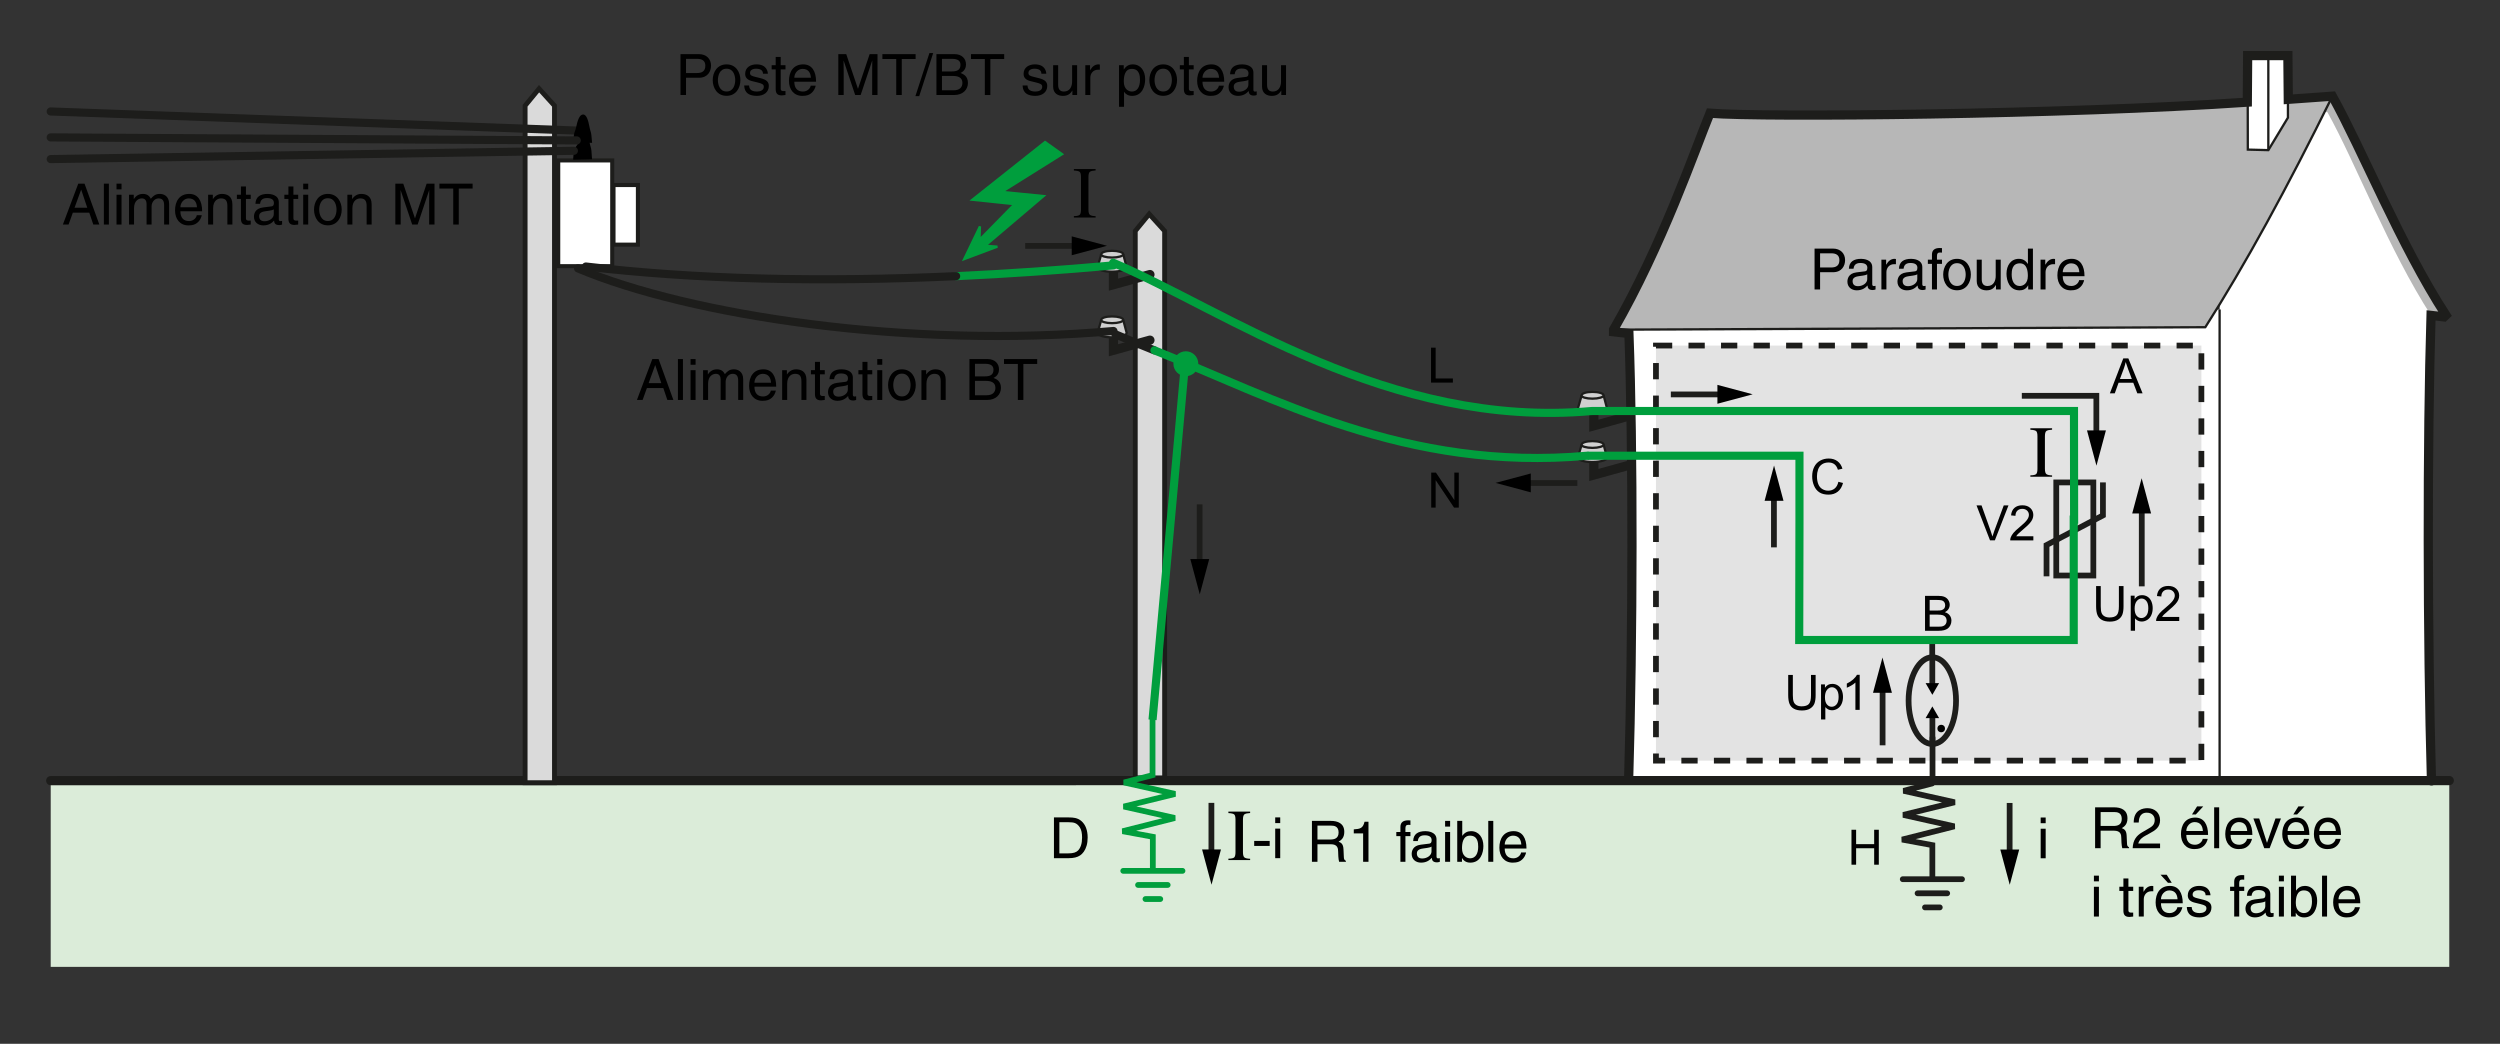 <?xml version="1.0" encoding="iso-8859-1"?>
<!-- Generator: Adobe Illustrator 19.2.0, SVG Export Plug-In . SVG Version: 6.00 Build 0)  -->
<svg version="1.1" id="Calque_5" xmlns="http://www.w3.org/2000/svg" xmlns:xlink="http://www.w3.org/1999/xlink" x="0px" y="0px"
	 width="546.418px" height="228.14px" viewBox="0 0 546.418 228.14" style="enable-background:new 0 0 546.418 228.14;"
	 xml:space="preserve">
<rect x="0" y="0" width="546.418" height="228.14" fill="#333333" stroke="none"/>
<style type="text/css">
	.st0{fill-rule:evenodd;clip-rule:evenodd;fill:#DBECD9;}
	.st1{fill-rule:evenodd;clip-rule:evenodd;fill:#B7B7B7;}
	.st2{fill-rule:evenodd;clip-rule:evenodd;fill:#FFFFFF;}
	.st3{fill-rule:evenodd;clip-rule:evenodd;fill:none;stroke:#1D1D1B;stroke-width:0.504;stroke-miterlimit:3.864;}
	.st4{fill-rule:evenodd;clip-rule:evenodd;fill:none;stroke:#1D1D1B;stroke-width:2.016;stroke-linecap:round;}
	
		.st5{fill-rule:evenodd;clip-rule:evenodd;fill:#E3E3E3;stroke:#1D1D1B;stroke-width:1.26;stroke-miterlimit:3.864;stroke-dasharray:3.556,3.556;}
	.st6{fill-rule:evenodd;clip-rule:evenodd;fill:none;stroke:#1D1D1B;stroke-width:1.26;stroke-linecap:round;}
	.st7{fill-rule:evenodd;clip-rule:evenodd;fill:#DADADA;stroke:#1D1D1B;stroke-width:1.061;stroke-miterlimit:3.864;}
	.st8{fill-rule:evenodd;clip-rule:evenodd;fill:#D0D0D0;stroke:#1D1D1B;stroke-width:0.504;stroke-miterlimit:3.864;}
	.st9{fill:none;stroke:#1D1D1B;stroke-width:1.778;stroke-linecap:round;}
	.st10{fill:#FFFFFF;stroke:#1D1D1B;stroke-width:0.889;}
	.st11{stroke:#1D1D1B;stroke-width:0;stroke-linecap:round;}
	.st12{fill:#FFFFFF;stroke:#1D1D1B;stroke-width:0.889;stroke-linecap:round;}
	.st13{fill-rule:evenodd;clip-rule:evenodd;fill:none;stroke:#009E3D;stroke-width:1.26;stroke-linecap:round;}
	.st14{fill-rule:evenodd;clip-rule:evenodd;fill:none;stroke:#009E3D;stroke-width:1.778;stroke-miterlimit:3.864;}
	.st15{fill:none;stroke:#1D1D1B;stroke-width:1.26;}
	.st16{fill-rule:evenodd;clip-rule:evenodd;}
	.st17{fill:none;stroke:#009E3D;stroke-width:1.778;stroke-linecap:round;}
	.st18{fill-rule:evenodd;clip-rule:evenodd;fill:#009E3D;stroke:#009E3D;stroke-width:0.504;stroke-miterlimit:3.864;}
	.st19{fill-rule:evenodd;clip-rule:evenodd;fill:#009E3D;stroke:#009E3D;stroke-width:1.778;}
	.st20{fill:none;}
</style>
<polygon class="st0" points="535.331,170.374 11.087,170.4 11.082,211.325 535.331,211.325 "/>
<g>
	<g>
		<polygon class="st1" points="529.153,69.455 508.075,24.657 509.792,21.017 534.595,68.876 		"/>
		<path class="st2" d="M485.134,170.676c-39.106,0-105.444,0.462-129.104-0.458c0.925-30.943,0.925-72.222,0-97.326l-0.347-2.231
			l15.281-2.795l114.17-0.227V170.676z"/>
		<path class="st2" d="M485.134,170.676c22.309-0.458,32.392,0,46.307,0c-0.896-31.377-0.932-74.434-0.096-101.743
			c-9.337-14.481-16.342-33.063-22.653-44.423l-3.762-0.388l-19.797,38.979V170.676z"/>
		<path class="st1" d="M509.792,21.017c-52.194,3.789-122.797,4.824-136.05,3.726c-3.382,8.283-10.404,28.796-21.069,47.313
			l129.335-0.538c7.91-12.366,16.342-27.672,25.295-45.5C508.128,24.375,508.958,22.707,509.792,21.017z"/>
		<g>
			<polygon class="st2" points="495.783,12.141 495.783,32.814 491.299,32.698 491.264,12.141 			"/>
			<polygon class="st2" points="495.783,12.141 495.783,32.814 500.068,25.713 500.056,12.141 			"/>
			<polygon class="st3" points="491.264,12.141 491.299,32.698 495.783,32.814 500.068,25.713 500.056,12.141 			"/>
			<line class="st3" x1="495.783" y1="32.814" x2="495.783" y2="12.227"/>
		</g>
		<line class="st3" x1="485.134" y1="67.638" x2="485.134" y2="170.676"/>
		<path class="st3" d="M352.635,72.056l129.372-0.538c8.639-13.505,17.901-30.479,27.785-50.501"/>
		<path class="st4" d="M355.97,170.218c0.927-30.943,0.984-72.222,0.059-97.326l-3.358-0.37v-0.465
			c10.665-18.517,17.688-39.03,21.069-47.313c11.568,0.958,77.826,0.292,117.448-2.412l0.075-10.189h8.792l0.089,9.566
			c3.099-0.219,6.321-0.449,9.641-0.69c6.613,11.904,14.83,32.442,24.811,47.859l-0.406,0.387l-2.844-0.33
			c-0.837,27.309-0.8,70.366,0.096,101.743"/>
	</g>
	<rect x="361.937" y="75.528" class="st5" width="119.214" height="90.722"/>
</g>
<g>
	<line class="st4" x1="11.087" y1="170.624" x2="535.331" y2="170.61"/>
</g>
<g>
	<line class="st6" x1="422.385" y1="161.247" x2="422.385" y2="171.016"/>
	<line class="st6" x1="422.321" y1="140.714" x2="422.321" y2="143.61"/>
</g>
<g>
	<polygon class="st7" points="114.773,23.097 117.822,19.387 121.191,23.097 121.191,171.072 114.773,171.072 	"/>
</g>
<g>
	<polygon class="st7" points="248.131,50.483 251.18,46.773 254.549,50.483 254.549,170.015 248.131,170.015 	"/>
	<g>
		<polyline class="st4" points="243.367,72.344 243.367,76.556 251.339,74.35 		"/>
		<g>
			<path class="st8" d="M240.707,69.895c0-0.408,1.002-0.738,2.35-0.738c1.349,0,2.442,0.33,2.442,0.738l0.755,2.873
				c0,0.53-1.444,0.96-3.197,0.96c-1.753,0-3.174-0.43-3.174-0.96L240.707,69.895z"/>
			<path class="st3" d="M245.522,69.895c0,0.408-1.116,0.738-2.465,0.738c-1.348,0-2.442-0.33-2.442-0.738"/>
		</g>
	</g>
	<g>
		<polyline class="st4" points="243.367,58.004 243.367,62.216 251.339,60.009 		"/>
		<g>
			<path class="st8" d="M240.707,55.554c0-0.408,1.002-0.738,2.35-0.738c1.349,0,2.442,0.33,2.442,0.738l0.755,2.873
				c0,0.531-1.444,0.96-3.197,0.96c-1.753,0-3.174-0.429-3.174-0.96L240.707,55.554z"/>
			<path class="st3" d="M245.522,55.554c0,0.408-1.116,0.74-2.465,0.74c-1.348,0-2.442-0.332-2.442-0.74"/>
		</g>
	</g>
</g>
<line class="st9" x1="11.082" y1="24.364" x2="127.278" y2="28.583"/>
<g>
	<rect x="122.011" y="35.065" class="st10" width="11.8" height="23.111"/>
	<path class="st10" d="M127.91,46.62"/>
</g>
<path class="st11" d="M129.268,29.636c-0.069-0.793-0.255-0.992-0.398-1.757c-0.297-1.588-0.679-2.932-1.482-2.852
	c-0.775,0.078-1.168,1.369-1.482,2.852c-0.162,0.766-0.396,0.954-0.476,1.744c-0.179,1.755-0.191,1.503-0.191,1.503l4.179,0.095
	C129.419,31.222,129.422,31.43,129.268,29.636z"/>
<path class="st11" d="M129.268,32.969c-0.069-0.793-0.255-0.992-0.398-1.757c-0.297-1.588-0.697-3.503-1.501-3.422
	c-0.775,0.078-0.704,1.939-1.018,3.422c-0.162,0.766-0.84,0.954-0.92,1.744c-0.179,1.755-0.154,1.96-0.154,1.96l4.108-0.097
	C129.386,34.819,129.422,34.763,129.268,32.969z"/>
<line class="st9" x1="11.082" y1="30.031" x2="126.056" y2="30.694"/>
<line class="st9" x1="11.082" y1="34.772" x2="125.431" y2="32.956"/>
<g>
	<rect x="134.093" y="40.435" class="st12" width="5.333" height="13.038"/>
	<path class="st12" d="M136.759,46.954"/>
</g>
<path class="st9" d="M126.337,58.667c24.345,10.297,72.653,17.646,117.03,13.677"/>
<g>
	<polyline class="st13" points="251.907,157.329 251.907,169.419 245.682,171.023 256.849,173.527 245.618,176.285 256.785,178.789 
		245.361,181.676 251.971,182.897 251.971,190.148 	"/>
	<line class="st13" x1="258.453" y1="190.341" x2="245.506" y2="190.341"/>
	<line class="st13" x1="255.216" y1="193.423" x2="248.742" y2="193.423"/>
	<line class="st13" x1="253.597" y1="196.502" x2="250.361" y2="196.502"/>
</g>
<g>
	<polyline class="st4" points="348.359,99.603 348.359,103.817 356.331,101.61 	"/>
	<path class="st8" d="M345.7,97.155c0-0.408,1-0.74,2.349-0.74c1.349,0,2.443,0.332,2.443,0.74l0.755,2.873
		c0,0.529-1.444,0.958-3.198,0.958c-1.752,0-3.174-0.429-3.174-0.958L345.7,97.155z"/>
	<path class="st3" d="M350.514,97.155c0,0.408-1.116,0.738-2.465,0.738c-1.349,0-2.441-0.33-2.441-0.738"/>
</g>
<g>
	<polyline class="st4" points="348.359,88.843 348.359,93.054 356.331,90.848 	"/>
	<path class="st8" d="M345.7,86.393c0-0.408,1-0.74,2.349-0.74c1.349,0,2.443,0.332,2.443,0.74l0.755,2.873
		c0,0.529-1.444,0.96-3.198,0.96c-1.752,0-3.174-0.431-3.174-0.96L345.7,86.393z"/>
	<path class="st3" d="M350.514,86.393c0,0.408-1.116,0.74-2.465,0.74c-1.349,0-2.441-0.332-2.441-0.74"/>
</g>
<line class="st14" x1="251.907" y1="157.329" x2="259.044" y2="79.12"/>
<path class="st9" d="M243.792,73.067c2.586,1.094,5.413,2.274,8.506,3.503"/>
<g>
	<g>
		<path class="st15" d="M393.106,134.751"/>
	</g>
</g>
<g>
	<line class="st15" x1="344.759" y1="105.572" x2="333.168" y2="105.572"/>
	<polygon points="334.578,107.612 326.87,105.546 334.578,103.482 	"/>
</g>
<g>
	<line class="st15" x1="387.722" y1="119.636" x2="387.722" y2="108.046"/>
	<polygon points="385.682,109.455 387.748,101.747 389.812,109.455 	"/>
</g>
<path class="st16" d="M401.809,105.306l1.012,0.255c-0.21,0.828-0.59,1.462-1.141,1.898c-0.55,0.436-1.22,0.653-2.016,0.653
	c-0.823,0-1.491-0.167-2.005-0.502c-0.516-0.335-0.908-0.821-1.175-1.455c-0.269-0.635-0.403-1.318-0.403-2.047
	c0-0.795,0.151-1.49,0.455-2.08c0.304-0.592,0.734-1.042,1.295-1.349c0.561-0.307,1.177-0.462,1.851-0.462
	c0.762,0,1.404,0.196,1.924,0.583c0.521,0.391,0.884,0.936,1.089,1.641l-0.993,0.234c-0.175-0.556-0.432-0.96-0.769-1.214
	c-0.335-0.253-0.759-0.378-1.269-0.378c-0.585,0-1.074,0.141-1.469,0.42c-0.394,0.281-0.668,0.66-0.828,1.134
	c-0.162,0.474-0.24,0.962-0.24,1.465c0,0.649,0.094,1.217,0.283,1.7c0.187,0.484,0.483,0.846,0.88,1.087
	c0.397,0.238,0.828,0.358,1.292,0.358c0.564,0,1.042-0.163,1.434-0.49C401.404,106.431,401.67,105.949,401.809,105.306z"/>
<g>
	<path class="st16" d="M395.823,147.521h1.014v4.412c0,0.767-0.087,1.377-0.259,1.828c-0.175,0.451-0.488,0.818-0.939,1.101
		c-0.453,0.283-1.045,0.425-1.781,0.425c-0.713,0-1.298-0.123-1.752-0.37c-0.453-0.247-0.778-0.604-0.972-1.071
		c-0.194-0.467-0.292-1.104-0.292-1.913v-4.412h1.014v4.408c0,0.665,0.061,1.153,0.184,1.469c0.123,0.314,0.333,0.557,0.634,0.727
		c0.299,0.17,0.663,0.254,1.097,0.254c0.74,0,1.267-0.169,1.58-0.503c0.316-0.339,0.472-0.986,0.472-1.946V147.521z"/>
	<path class="st16" d="M406.469,155.159h-0.939v-5.976c-0.226,0.215-0.523,0.431-0.891,0.646c-0.365,0.215-0.696,0.377-0.986,0.484
		v-0.906c0.522-0.247,0.983-0.545,1.377-0.896c0.392-0.353,0.67-0.693,0.833-1.021h0.606V155.159z"/>
</g>
<g>
	<line class="st15" x1="365.189" y1="86.207" x2="376.778" y2="86.207"/>
	<polygon points="375.37,88.249 383.078,86.183 375.37,84.117 	"/>
</g>
<g>
	<g>
		<rect x="449.432" y="105.443" class="st15" width="8.102" height="20.349"/>
		<path class="st15" d="M453.484,134.57"/>
	</g>
	<polyline class="st15" points="447.304,125.973 447.304,119.131 459.633,112.648 459.633,105.443 	"/>
</g>
<path class="st17" d="M252.325,76.57c26.028,10.349,54.958,26.582,94.622,23.033"/>
<polygon class="st18" points="218.967,41.942 228.089,42.858 215.323,53.705 217.988,53.912 210.738,56.629 214.181,49.49 
	214.075,52.431 221.745,44.617 212.529,43.655 228.419,31.045 232.131,33.697 "/>
<path class="st17" d="M209.005,60.358c11.038-0.505,22.474-1.29,34.362-2.354"/>
<path class="st9" d="M128.056,58.252c23.818,2.785,50.755,3.488,80.922,2.106"/>
<g>
	<line class="st15" x1="264.774" y1="175.48" x2="264.774" y2="187.068"/>
	<polygon points="262.734,185.66 264.799,193.369 266.865,185.66 	"/>
</g>
<g>
	<polyline class="st15" points="458.193,94.876 458.193,86.511 441.904,86.511 	"/>
	<polygon points="456.151,94.075 458.217,101.785 460.283,94.075 	"/>
</g>
<g>
	<line class="st15" x1="262.205" y1="123.603" x2="262.205" y2="110.237"/>
	<polygon points="260.164,122.193 262.23,129.903 264.295,122.193 	"/>
</g>
<g>
	<line class="st15" x1="468.12" y1="128.157" x2="468.12" y2="110.824"/>
	<polygon points="470.16,112.233 468.094,104.523 466.028,112.233 	"/>
</g>
<g>
	<line class="st15" x1="411.472" y1="162.902" x2="411.472" y2="150.011"/>
	<polygon points="413.512,151.421 411.446,143.711 409.38,151.421 	"/>
</g>
<g>
	<rect x="274.126" y="183.798" class="st16" width="3.385" height="1.095"/>
	<path class="st16" d="M278.719,179.903v-1.247h1.095v1.247H278.719z M278.719,187.568v-6.46h1.095v6.46H278.719z"/>
</g>
<path class="st16" d="M230.358,187.568v-8.911h3.07c0.693,0,1.221,0.043,1.586,0.129c0.511,0.118,0.946,0.33,1.307,0.639
	c0.47,0.398,0.821,0.905,1.055,1.521c0.233,0.62,0.349,1.325,0.349,2.12c0,0.677-0.079,1.276-0.237,1.799
	c-0.158,0.523-0.36,0.955-0.608,1.297c-0.247,0.344-0.517,0.613-0.812,0.809c-0.294,0.196-0.649,0.345-1.063,0.448
	c-0.416,0.101-0.892,0.151-1.431,0.151H230.358z M231.541,186.523h1.9c0.587,0,1.047-0.055,1.381-0.165
	c0.334-0.109,0.6-0.264,0.798-0.462c0.28-0.281,0.497-0.658,0.653-1.13c0.156-0.474,0.234-1.045,0.234-1.72
	c0-0.932-0.153-1.651-0.458-2.153c-0.306-0.5-0.677-0.837-1.114-1.007c-0.315-0.121-0.823-0.182-1.523-0.182h-1.87V186.523z"/>
<path class="st16" d="M420.748,137.869v-7.637h2.865c0.585,0,1.052,0.076,1.406,0.231c0.351,0.154,0.629,0.392,0.826,0.715
	c0.201,0.321,0.3,0.656,0.3,1.007c0,0.326-0.089,0.634-0.266,0.922s-0.443,0.521-0.8,0.698c0.464,0.135,0.818,0.366,1.066,0.693
	c0.248,0.326,0.373,0.712,0.373,1.156c0,0.358-0.076,0.691-0.226,0.998c-0.153,0.307-0.338,0.545-0.562,0.712
	c-0.222,0.167-0.5,0.292-0.835,0.378c-0.335,0.083-0.746,0.127-1.233,0.127H420.748z M421.762,133.442h1.651
	c0.45,0,0.769-0.03,0.964-0.089c0.259-0.076,0.451-0.203,0.582-0.38c0.13-0.179,0.194-0.401,0.194-0.67
	c0-0.255-0.059-0.478-0.182-0.672c-0.122-0.193-0.295-0.325-0.521-0.398c-0.224-0.069-0.611-0.106-1.16-0.106h-1.528V133.442z
	 M421.762,136.973h1.903c0.326,0,0.556-0.012,0.687-0.036c0.233-0.042,0.429-0.113,0.585-0.208c0.156-0.099,0.285-0.241,0.385-0.427
	c0.101-0.188,0.151-0.403,0.151-0.646c0-0.285-0.073-0.535-0.219-0.745c-0.148-0.212-0.351-0.359-0.609-0.444
	c-0.259-0.085-0.632-0.129-1.116-0.129h-1.767V136.973z"/>
<path class="st16" d="M461.147,85.971l2.931-7.637h1.111l3.111,7.637h-1.153l-0.882-2.314h-3.217l-0.828,2.314H461.147z
	 M463.345,82.836h2.604l-0.797-2.116c-0.241-0.644-0.423-1.177-0.549-1.596c-0.104,0.497-0.245,0.988-0.422,1.47L463.345,82.836z"/>
<g>
	<path class="st16" d="M434.953,118.106l-2.949-7.637h1.095l1.983,5.55c0.16,0.444,0.293,0.859,0.401,1.248
		c0.118-0.417,0.255-0.833,0.41-1.248l2.059-5.55h1.033l-2.979,7.637H434.953z"/>
	<path class="st16" d="M444.425,117.211v0.896h-5.056c-0.007-0.226,0.031-0.443,0.111-0.651c0.13-0.345,0.337-0.684,0.623-1.017
		c0.285-0.332,0.694-0.715,1.227-1.151c0.826-0.681,1.387-1.22,1.681-1.618c0.295-0.398,0.443-0.774,0.443-1.13
		c0-0.372-0.132-0.684-0.399-0.941c-0.267-0.254-0.615-0.382-1.044-0.382c-0.453,0-0.816,0.135-1.089,0.404
		c-0.271,0.269-0.408,0.644-0.411,1.12l-0.96-0.095c0.066-0.719,0.313-1.266,0.745-1.642c0.431-0.377,1.01-0.566,1.736-0.566
		c0.734,0,1.312,0.205,1.741,0.611c0.427,0.406,0.641,0.911,0.641,1.512c0,0.306-0.063,0.608-0.188,0.903
		c-0.125,0.295-0.333,0.606-0.623,0.934c-0.29,0.326-0.772,0.774-1.444,1.344c-0.564,0.472-0.927,0.793-1.087,0.962
		c-0.16,0.17-0.292,0.338-0.396,0.509H444.425z"/>
</g>
<g>
	<path class="st16" d="M463.12,128.098h1.014v4.411c0,0.767-0.087,1.377-0.26,1.828c-0.174,0.451-0.486,0.82-0.937,1.102
		c-0.453,0.283-1.047,0.424-1.781,0.424c-0.714,0-1.299-0.123-1.752-0.37c-0.455-0.247-0.778-0.602-0.974-1.07
		c-0.193-0.467-0.29-1.106-0.29-1.915v-4.411h1.014v4.41c0,0.663,0.061,1.153,0.184,1.467c0.123,0.314,0.333,0.556,0.632,0.726
		c0.3,0.172,0.665,0.257,1.097,0.257c0.741,0,1.267-0.169,1.582-0.507c0.316-0.335,0.472-0.984,0.472-1.943V128.098z"/>
	<path class="st16" d="M465.708,137.858v-7.66h0.854v0.729c0.201-0.281,0.429-0.493,0.682-0.635c0.254-0.141,0.559-0.21,0.922-0.21
		c0.47,0,0.889,0.121,1.248,0.364c0.361,0.241,0.634,0.585,0.818,1.026c0.184,0.443,0.276,0.925,0.276,1.453
		c0,0.566-0.101,1.075-0.304,1.526c-0.203,0.451-0.498,0.799-0.885,1.04c-0.387,0.24-0.793,0.361-1.22,0.361
		c-0.311,0-0.592-0.066-0.84-0.198c-0.248-0.132-0.451-0.297-0.611-0.497v2.7H465.708z M466.562,133.001
		c0,0.71,0.144,1.234,0.431,1.575s0.635,0.51,1.043,0.51c0.417,0,0.773-0.177,1.07-0.528c0.295-0.352,0.443-0.896,0.443-1.635
		c0-0.703-0.144-1.229-0.434-1.58c-0.288-0.349-0.634-0.524-1.037-0.524c-0.398,0-0.75,0.186-1.055,0.557
		C466.715,131.749,466.562,132.291,466.562,133.001z"/>
	<path class="st16" d="M398.019,157.249v-7.66h0.854v0.729c0.201-0.281,0.429-0.493,0.682-0.635c0.254-0.141,0.559-0.21,0.922-0.21
		c0.47,0,0.889,0.121,1.248,0.365c0.361,0.241,0.634,0.585,0.818,1.026c0.184,0.443,0.276,0.925,0.276,1.453
		c0,0.566-0.101,1.075-0.304,1.526c-0.203,0.451-0.498,0.799-0.885,1.04c-0.387,0.239-0.793,0.361-1.22,0.361
		c-0.311,0-0.592-0.066-0.84-0.198c-0.248-0.132-0.451-0.297-0.611-0.497v2.7H398.019z M398.873,152.391
		c0,0.71,0.144,1.234,0.431,1.575s0.635,0.51,1.043,0.51c0.417,0,0.773-0.177,1.07-0.528c0.295-0.353,0.443-0.896,0.443-1.636
		c0-0.703-0.144-1.229-0.434-1.58c-0.288-0.349-0.634-0.524-1.036-0.524c-0.398,0-0.75,0.186-1.056,0.557
		C399.026,151.14,398.873,151.681,398.873,152.391z"/>
	<path class="st16" d="M476.309,134.839v0.898h-5.055c-0.009-0.227,0.03-0.444,0.109-0.653c0.13-0.345,0.338-0.682,0.625-1.015
		c0.285-0.333,0.694-0.717,1.226-1.153c0.828-0.681,1.389-1.22,1.684-1.616c0.293-0.399,0.441-0.776,0.441-1.132
		c0-0.372-0.134-0.684-0.401-0.939c-0.266-0.255-0.615-0.382-1.043-0.382c-0.453,0-0.814,0.134-1.087,0.403
		c-0.271,0.271-0.41,0.644-0.413,1.122l-0.96-0.095c0.066-0.719,0.314-1.267,0.747-1.644c0.431-0.377,1.009-0.564,1.734-0.564
		c0.734,0,1.316,0.203,1.741,0.609c0.429,0.408,0.642,0.911,0.642,1.514c0,0.304-0.063,0.606-0.189,0.901
		c-0.125,0.295-0.332,0.608-0.623,0.934c-0.29,0.326-0.771,0.774-1.444,1.344c-0.564,0.474-0.925,0.795-1.085,0.962
		c-0.16,0.17-0.294,0.338-0.398,0.509H476.309z"/>
</g>
<path class="st17" d="M243.295,57.423c24.344,10.298,60.19,36.382,104.568,32.413"/>
<g>
	<line class="st15" x1="224.065" y1="53.749" x2="235.653" y2="53.749"/>
	<polygon points="234.244,55.787 241.954,53.723 234.244,51.657 	"/>
</g>
<g>
	<g>
		<path class="st15" d="M423.554,113.818"/>
	</g>
</g>
<polyline class="st14" points="346.976,99.603 393.304,99.603 393.304,114.155 393.248,139.888 453.248,139.888 453.248,113.563 
	453.331,113.563 453.304,89.836 347.863,89.836 "/>
<polygon class="st16" points="404.672,188.995 404.672,181.358 405.686,181.358 405.686,184.504 409.632,184.504 409.632,181.358 
	410.646,181.358 410.646,188.995 409.632,188.995 409.632,185.4 405.686,185.4 405.686,188.995 "/>
<path d="M312.773,83.627v-7.639h1.014v6.736h3.764v0.903H312.773z"/>
<path d="M312.815,110.938v-7.639h1.04l4.015,6v-6h0.972v7.639h-1.04l-4.016-5.998v5.998H312.815z"/>
<g>
	<ellipse class="st6" cx="422.34" cy="153.135" rx="5.186" ry="9.482"/>
	<line class="st6" x1="422.34" y1="143.654" x2="422.34" y2="149.417"/>
	<circle class="st16" cx="424.283" cy="159.235" r="0.823"/>
	<polygon class="st16" points="423.826,149.306 422.349,151.865 420.871,149.306 	"/>
	<line class="st6" x1="422.358" y1="162.612" x2="422.358" y2="156.848"/>
	<polygon class="st16" points="420.871,156.959 422.349,154.4 423.826,156.959 	"/>
</g>
<circle class="st19" cx="259.188" cy="79.5" r="1.833"/>
<g>
	<polyline class="st6" points="422.283,171.244 416.059,172.848 427.226,175.351 415.995,178.112 427.161,180.615 415.738,183.502 
		422.349,184.721 422.349,191.973 	"/>
	<line class="st6" x1="428.83" y1="192.166" x2="415.882" y2="192.166"/>
	<line class="st6" x1="425.592" y1="195.247" x2="419.12" y2="195.247"/>
	<line class="st6" x1="423.974" y1="198.327" x2="420.738" y2="198.327"/>
</g>
<g>
	<line class="st15" x1="439.241" y1="175.502" x2="439.241" y2="187.091"/>
	<polygon points="437.2,185.681 439.265,193.391 441.331,185.681 	"/>
</g>
<path class="st16" d="M446.022,179.926v-1.245h1.094v1.245H446.022z M446.022,187.591v-6.458h1.094v6.458H446.022z"/>
<g>
	<path d="M234.714,47.239c0.683-0.011,1.112-0.109,1.288-0.296c0.176-0.187,0.264-0.563,0.264-1.128v-7.121
		c0-0.586-0.093-0.962-0.28-1.128c-0.187-0.165-0.611-0.264-1.272-0.296v-0.32h4.752v0.304c-0.587,0.032-0.995,0.123-1.224,0.272
		c-0.229,0.149-0.344,0.544-0.344,1.184v7.088c0,0.63,0.114,1.024,0.344,1.185c0.229,0.159,0.637,0.25,1.224,0.271v0.288h-4.752
		V47.239z"/>
</g>
<g>
	<path d="M268.485,187.682c0.683-0.011,1.112-0.109,1.288-0.296c0.176-0.187,0.264-0.563,0.264-1.128v-7.12
		c0-0.587-0.093-0.963-0.28-1.128c-0.187-0.166-0.611-0.265-1.272-0.297v-0.319h4.752v0.304c-0.587,0.032-0.995,0.123-1.224,0.272
		s-0.344,0.544-0.344,1.184v7.088c0,0.63,0.114,1.024,0.344,1.185c0.229,0.159,0.637,0.25,1.224,0.271v0.288h-4.752V187.682z"/>
</g>
<g>
	<path d="M443.767,103.895c0.683-0.011,1.112-0.109,1.288-0.296s0.264-0.563,0.264-1.128v-7.12c0-0.587-0.094-0.963-0.28-1.128
		c-0.187-0.166-0.61-0.265-1.271-0.297v-0.319h4.752v0.304c-0.587,0.032-0.995,0.123-1.224,0.272
		c-0.229,0.149-0.345,0.544-0.345,1.184v7.088c0,0.63,0.115,1.024,0.345,1.185c0.229,0.159,0.637,0.25,1.224,0.271v0.288h-4.752
		V103.895z"/>
</g>
<g>
	<g>
		<g>
			<g>
				<path d="M15.922,46.476l-0.934,2.603h-1.245l3.362-8.94h1.37l3.237,8.94h-1.32l-0.884-2.603H15.922z M19.072,45.406l-1.32-3.935
					h-0.025l-1.432,3.935H19.072z"/>
				<path d="M23.799,49.079h-1.096v-8.94h1.096V49.079z"/>
				<path d="M25.465,41.384v-1.246h1.096v1.246H25.465z M26.561,49.079h-1.096v-6.512h1.096V49.079z"/>
				<path d="M28.203,42.567h1.034v0.921h0.025c0.236-0.349,0.797-1.107,1.967-1.107c1.17,0,1.544,0.709,1.731,1.058
					c0.548-0.61,0.983-1.058,1.992-1.058c0.697,0,2.017,0.36,2.017,2.191v4.507h-1.096v-4.208c0-0.896-0.273-1.507-1.208-1.507
					c-0.921,0-1.532,0.871-1.532,1.743v3.972h-1.096v-4.507c0-0.549-0.211-1.208-1.021-1.208c-0.623,0-1.719,0.398-1.719,2.166
					v3.549h-1.096V42.567z"/>
				<path d="M44.097,47.037c-0.037,0.312-0.336,1.232-1.158,1.78c-0.299,0.199-0.722,0.448-1.768,0.448
					c-1.83,0-2.914-1.382-2.914-3.262c0-2.018,0.971-3.623,3.125-3.623c1.88,0,2.801,1.494,2.801,3.797h-4.756
					c0,1.357,0.635,2.142,1.893,2.142c1.033,0,1.644-0.797,1.681-1.282H44.097z M43.051,45.306
					c-0.062-1.009-0.485-1.942-1.817-1.942c-1.009,0-1.806,0.934-1.806,1.942H43.051z"/>
				<path d="M50.793,49.079h-1.096V45.07c0-1.134-0.324-1.706-1.395-1.706c-0.623,0-1.719,0.398-1.719,2.166v3.549h-1.096v-6.512
					h1.034v0.921h0.025c0.236-0.349,0.847-1.107,1.967-1.107c1.008,0,2.279,0.41,2.279,2.266V49.079z"/>
				<path d="M53.753,43.476v4.232c0,0.511,0.436,0.511,0.66,0.511h0.386v0.859c-0.398,0.037-0.71,0.087-0.822,0.087
					c-1.083,0-1.319-0.609-1.319-1.395v-4.295h-0.884v-0.909h0.884v-1.818h1.096v1.818h1.046v0.909H53.753z"/>
				<path d="M55.83,44.547c0.05-1.557,1.083-2.166,2.689-2.166c0.523,0,2.416,0.148,2.416,1.817v3.748
					c0,0.273,0.137,0.386,0.361,0.386c0.1,0,0.237-0.025,0.361-0.05v0.797c-0.187,0.05-0.349,0.124-0.598,0.124
					c-0.971,0-1.121-0.498-1.158-0.996c-0.423,0.461-1.083,1.059-2.353,1.059c-1.195,0-2.042-0.76-2.042-1.88
					c0-0.548,0.162-1.817,1.98-2.042l1.805-0.225c0.261-0.024,0.573-0.124,0.573-0.771c0-0.685-0.498-1.059-1.531-1.059
					c-1.245,0-1.42,0.76-1.494,1.258H55.83z M59.839,45.755c-0.174,0.137-0.448,0.236-1.805,0.411
					c-0.536,0.074-1.395,0.236-1.395,1.058c0,0.71,0.361,1.134,1.183,1.134c1.021,0,2.017-0.66,2.017-1.532V45.755z"/>
				<path d="M64.131,43.476v4.232c0,0.511,0.436,0.511,0.66,0.511h0.386v0.859c-0.398,0.037-0.709,0.087-0.821,0.087
					c-1.083,0-1.32-0.609-1.32-1.395v-4.295h-0.884v-0.909h0.884v-1.818h1.096v1.818h1.046v0.909H64.131z"/>
				<path d="M66.27,41.384v-1.246h1.096v1.246H66.27z M67.366,49.079H66.27v-6.512h1.096V49.079z"/>
				<path d="M71.66,42.38c2.08,0,3.026,1.755,3.026,3.436c0,1.682-0.946,3.438-3.026,3.438s-3.026-1.756-3.026-3.438
					C68.634,44.135,69.581,42.38,71.66,42.38z M71.66,48.306c1.569,0,1.893-1.618,1.893-2.49c0-0.871-0.324-2.49-1.893-2.49
					s-1.893,1.619-1.893,2.49C69.768,46.688,70.091,48.306,71.66,48.306z"/>
				<path d="M81.231,49.079h-1.096V45.07c0-1.134-0.323-1.706-1.395-1.706c-0.622,0-1.718,0.398-1.718,2.166v3.549h-1.096v-6.512
					h1.033v0.921h0.025c0.237-0.349,0.847-1.107,1.967-1.107c1.009,0,2.278,0.41,2.278,2.266V49.079z"/>
				<path d="M93.801,49.079v-5.279c0-0.262,0.025-1.395,0.025-2.229h-0.025l-2.515,7.508h-1.195l-2.516-7.495h-0.024
					c0,0.821,0.024,1.954,0.024,2.216v5.279h-1.17v-8.94h1.73l2.553,7.558h0.024l2.54-7.558h1.719v8.94H93.801z"/>
				<path d="M96.037,40.139h7.259v1.071h-3.025v7.869h-1.208V41.21h-3.025V40.139z"/>
			</g>
		</g>
	</g>
</g>
<g>
	<g>
		<g>
			<g>
				<path d="M149.942,20.769h-1.208v-8.94h4.022c1.656,0,2.652,1.071,2.652,2.515c0,1.245-0.709,2.652-2.652,2.652h-2.814V20.769z
					 M149.942,15.963h2.403c1.083,0,1.818-0.398,1.818-1.606c0-1.133-0.772-1.494-1.768-1.494h-2.453V15.963z"/>
				<path d="M158.803,14.07c2.079,0,3.025,1.756,3.025,3.437s-0.946,3.437-3.025,3.437s-3.025-1.756-3.025-3.437
					S156.724,14.07,158.803,14.07z M158.803,19.997c1.569,0,1.893-1.619,1.893-2.49s-0.324-2.49-1.893-2.49s-1.893,1.619-1.893,2.49
					S157.235,19.997,158.803,19.997z"/>
				<path d="M166.768,16.112c-0.013-0.411-0.162-1.096-1.544-1.096c-0.336,0-1.295,0.112-1.295,0.921
					c0,0.536,0.336,0.66,1.183,0.872l1.096,0.274c1.357,0.336,1.831,0.834,1.831,1.718c0,1.345-1.108,2.154-2.578,2.154
					c-2.577,0-2.764-1.494-2.801-2.279h1.058c0.038,0.51,0.187,1.333,1.731,1.333c0.785,0,1.494-0.312,1.494-1.034
					c0-0.523-0.361-0.697-1.295-0.934l-1.27-0.311c-0.909-0.224-1.507-0.685-1.507-1.582c0-1.432,1.183-2.079,2.466-2.079
					c2.328,0,2.49,1.718,2.49,2.042H166.768z"/>
				<path d="M170.637,15.166v4.233c0,0.511,0.436,0.511,0.66,0.511h0.386v0.859c-0.398,0.038-0.709,0.087-0.821,0.087
					c-1.083,0-1.32-0.61-1.32-1.395v-4.296h-0.884v-0.909h0.884v-1.817h1.096v1.817h1.046v0.909H170.637z"/>
				<path d="M178.281,18.727c-0.038,0.311-0.336,1.233-1.158,1.781c-0.299,0.199-0.722,0.448-1.768,0.448
					c-1.831,0-2.914-1.382-2.914-3.263c0-2.017,0.971-3.623,3.125-3.623c1.88,0,2.802,1.494,2.802,3.798h-4.756
					c0,1.357,0.635,2.142,1.893,2.142c1.034,0,1.644-0.797,1.681-1.283H178.281z M177.235,16.996
					c-0.063-1.008-0.486-1.942-1.818-1.942c-1.008,0-1.805,0.934-1.805,1.942H177.235z"/>
				<path d="M190.627,20.769v-5.279c0-0.261,0.024-1.395,0.024-2.229h-0.024l-2.516,7.508h-1.195l-2.515-7.496h-0.025
					c0,0.822,0.025,1.955,0.025,2.216v5.279h-1.171v-8.94h1.731l2.552,7.558h0.025l2.54-7.558h1.718v8.94H190.627z"/>
				<path d="M192.862,11.829h7.259V12.9h-3.025v7.869h-1.208V12.9h-3.025V11.829z"/>
				<path d="M200.914,21.005h-0.834l3.063-9.413h0.822L200.914,21.005z"/>
				<path d="M204.672,11.829h3.935c1.668,0,2.528,1.033,2.528,2.254c0,0.585-0.212,1.407-1.195,1.867
					c0.585,0.237,1.618,0.647,1.618,2.179c0,1.432-1.058,2.64-3.038,2.64h-3.847V11.829z M205.88,15.614h2.179
					c1.158,0,1.868-0.349,1.868-1.444c0-0.834-0.511-1.308-1.855-1.308h-2.191V15.614z M205.88,19.735h2.578
					c1.257,0,1.893-0.635,1.893-1.631c0-1.258-1.108-1.507-2.092-1.507h-2.378V19.735z"/>
				<path d="M212.225,11.829h7.259V12.9h-3.025v7.869h-1.208V12.9h-3.025V11.829z"/>
				<path d="M227.621,16.112c-0.012-0.411-0.162-1.096-1.544-1.096c-0.336,0-1.295,0.112-1.295,0.921
					c0,0.536,0.336,0.66,1.183,0.872l1.096,0.274c1.357,0.336,1.83,0.834,1.83,1.718c0,1.345-1.108,2.154-2.577,2.154
					c-2.578,0-2.765-1.494-2.802-2.279h1.059c0.037,0.51,0.187,1.333,1.73,1.333c0.784,0,1.494-0.312,1.494-1.034
					c0-0.523-0.361-0.697-1.295-0.934l-1.27-0.311c-0.909-0.224-1.506-0.685-1.506-1.582c0-1.432,1.183-2.079,2.465-2.079
					c2.329,0,2.49,1.718,2.49,2.042H227.621z"/>
				<path d="M234.391,20.769v-0.946l-0.025-0.025c-0.46,0.76-1.021,1.158-2.067,1.158c-0.959,0-2.117-0.461-2.117-2.018v-4.682
					h1.096v4.321c0,1.071,0.548,1.432,1.257,1.432c1.382,0,1.793-1.221,1.793-2.167v-3.586h1.096v6.512H234.391z"/>
				<path d="M238.31,20.769h-1.096v-6.512h1.033v1.083h0.025c0.436-0.759,1.008-1.27,1.831-1.27c0.137,0,0.199,0.013,0.286,0.037
					v1.133h-0.411c-1.021,0-1.668,0.797-1.668,1.743V20.769z"/>
				<path d="M244.581,14.256h1.033v0.922h0.025c0.261-0.374,0.759-1.108,1.942-1.108c1.73,0,2.714,1.419,2.714,3.25
					c0,1.556-0.647,3.636-2.863,3.636c-0.872,0-1.444-0.411-1.731-0.872h-0.025v3.263h-1.096V14.256z M247.407,20.009
					c1.195,0,1.756-1.083,1.756-2.516c0-0.834-0.087-2.44-1.78-2.44c-1.582,0-1.756,1.706-1.756,2.765
					C245.627,19.548,246.71,20.009,247.407,20.009z"/>
				<path d="M254.239,14.07c2.08,0,3.026,1.756,3.026,3.437s-0.946,3.437-3.026,3.437c-2.08,0-3.026-1.756-3.026-3.437
					S252.16,14.07,254.239,14.07z M254.239,19.997c1.569,0,1.893-1.619,1.893-2.49s-0.324-2.49-1.893-2.49s-1.893,1.619-1.893,2.49
					S252.671,19.997,254.239,19.997z"/>
				<path d="M259.851,15.166v4.233c0,0.511,0.436,0.511,0.66,0.511h0.386v0.859c-0.398,0.038-0.71,0.087-0.822,0.087
					c-1.083,0-1.319-0.61-1.319-1.395v-4.296h-0.884v-0.909h0.884v-1.817h1.096v1.817h1.046v0.909H259.851z"/>
				<path d="M267.494,18.727c-0.037,0.311-0.336,1.233-1.158,1.781c-0.299,0.199-0.722,0.448-1.768,0.448
					c-1.83,0-2.914-1.382-2.914-3.263c0-2.017,0.971-3.623,3.125-3.623c1.88,0,2.801,1.494,2.801,3.798h-4.756
					c0,1.357,0.635,2.142,1.893,2.142c1.033,0,1.644-0.797,1.681-1.283H267.494z M266.448,16.996
					c-0.062-1.008-0.485-1.942-1.817-1.942c-1.009,0-1.806,0.934-1.806,1.942H266.448z"/>
				<path d="M268.848,16.236c0.05-1.556,1.083-2.167,2.689-2.167c0.523,0,2.416,0.149,2.416,1.818v3.748
					c0,0.274,0.137,0.386,0.361,0.386c0.1,0,0.236-0.025,0.361-0.05v0.797c-0.187,0.05-0.349,0.125-0.598,0.125
					c-0.971,0-1.121-0.498-1.158-0.996c-0.424,0.461-1.083,1.059-2.354,1.059c-1.195,0-2.042-0.76-2.042-1.88
					c0-0.548,0.162-1.818,1.979-2.042l1.806-0.224c0.262-0.025,0.573-0.125,0.573-0.772c0-0.685-0.498-1.058-1.532-1.058
					c-1.245,0-1.419,0.759-1.494,1.257H268.848z M272.857,17.444c-0.174,0.137-0.448,0.237-1.806,0.411
					c-0.535,0.075-1.395,0.236-1.395,1.059c0,0.709,0.361,1.133,1.183,1.133c1.021,0,2.017-0.66,2.017-1.531V17.444z"/>
				<path d="M280.05,20.769v-0.946l-0.025-0.025c-0.461,0.76-1.021,1.158-2.067,1.158c-0.958,0-2.117-0.461-2.117-2.018v-4.682
					h1.096v4.321c0,1.071,0.548,1.432,1.258,1.432c1.382,0,1.793-1.221,1.793-2.167v-3.586h1.096v6.512H280.05z"/>
			</g>
		</g>
	</g>
</g>
<g>
	<g>
		<g>
			<g>
				<path d="M141.39,84.816l-0.934,2.603h-1.245l3.362-8.94h1.37l3.237,8.94h-1.32l-0.884-2.603H141.39z M144.541,83.746
					l-1.32-3.935h-0.025l-1.432,3.935H144.541z"/>
				<path d="M149.267,87.419h-1.096v-8.94h1.096V87.419z"/>
				<path d="M150.934,79.724v-1.246h1.096v1.246H150.934z M152.03,87.419h-1.096v-6.512h1.096V87.419z"/>
				<path d="M153.672,80.907h1.034v0.921h0.025c0.236-0.349,0.797-1.107,1.967-1.107s1.544,0.709,1.731,1.058
					c0.548-0.61,0.983-1.058,1.992-1.058c0.697,0,2.017,0.36,2.017,2.191v4.507h-1.096v-4.208c0-0.896-0.273-1.507-1.208-1.507
					c-0.921,0-1.532,0.871-1.532,1.743v3.972h-1.096v-4.507c0-0.549-0.211-1.208-1.021-1.208c-0.623,0-1.719,0.398-1.719,2.166
					v3.549h-1.096V80.907z"/>
				<path d="M169.566,85.377c-0.037,0.312-0.336,1.232-1.158,1.78c-0.299,0.199-0.722,0.448-1.768,0.448
					c-1.83,0-2.914-1.382-2.914-3.262c0-2.018,0.971-3.623,3.125-3.623c1.88,0,2.801,1.494,2.801,3.797h-4.756
					c0,1.357,0.635,2.142,1.893,2.142c1.033,0,1.644-0.797,1.681-1.282H169.566z M168.52,83.646
					c-0.062-1.009-0.485-1.942-1.817-1.942c-1.009,0-1.806,0.934-1.806,1.942H168.52z"/>
				<path d="M176.261,87.419h-1.096V83.41c0-1.134-0.324-1.706-1.395-1.706c-0.623,0-1.719,0.398-1.719,2.166v3.549h-1.096v-6.512
					h1.034v0.921h0.025c0.236-0.349,0.847-1.107,1.967-1.107c1.008,0,2.279,0.41,2.279,2.266V87.419z"/>
				<path d="M179.221,81.816v4.232c0,0.511,0.436,0.511,0.66,0.511h0.386v0.859c-0.398,0.037-0.71,0.087-0.822,0.087
					c-1.083,0-1.319-0.609-1.319-1.395v-4.295h-0.884v-0.909h0.884v-1.818h1.096v1.818h1.046v0.909H179.221z"/>
				<path d="M181.299,82.886c0.05-1.557,1.083-2.166,2.689-2.166c0.523,0,2.416,0.148,2.416,1.817v3.748
					c0,0.273,0.137,0.386,0.361,0.386c0.1,0,0.237-0.025,0.361-0.05v0.797c-0.187,0.05-0.349,0.124-0.598,0.124
					c-0.971,0-1.121-0.498-1.158-0.996c-0.423,0.461-1.083,1.059-2.353,1.059c-1.195,0-2.042-0.76-2.042-1.88
					c0-0.548,0.162-1.817,1.98-2.042l1.805-0.225c0.261-0.024,0.573-0.124,0.573-0.771c0-0.685-0.498-1.059-1.531-1.059
					c-1.245,0-1.42,0.76-1.494,1.258H181.299z M185.308,84.094c-0.174,0.137-0.448,0.236-1.805,0.411
					c-0.536,0.074-1.395,0.236-1.395,1.058c0,0.71,0.361,1.134,1.183,1.134c1.021,0,2.017-0.66,2.017-1.532V84.094z"/>
				<path d="M189.599,81.816v4.232c0,0.511,0.436,0.511,0.66,0.511h0.386v0.859c-0.398,0.037-0.709,0.087-0.821,0.087
					c-1.083,0-1.32-0.609-1.32-1.395v-4.295h-0.884v-0.909h0.884v-1.818h1.096v1.818h1.046v0.909H189.599z"/>
				<path d="M191.739,79.724v-1.246h1.096v1.246H191.739z M192.835,87.419h-1.096v-6.512h1.096V87.419z"/>
				<path d="M197.129,80.72c2.08,0,3.026,1.755,3.026,3.436c0,1.682-0.946,3.438-3.026,3.438s-3.026-1.756-3.026-3.438
					C194.103,82.475,195.049,80.72,197.129,80.72z M197.129,86.646c1.569,0,1.893-1.618,1.893-2.49c0-0.871-0.324-2.49-1.893-2.49
					s-1.893,1.619-1.893,2.49C195.236,85.028,195.56,86.646,197.129,86.646z"/>
				<path d="M206.7,87.419h-1.096V83.41c0-1.134-0.323-1.706-1.395-1.706c-0.622,0-1.718,0.398-1.718,2.166v3.549h-1.096v-6.512
					h1.033v0.921h0.025c0.237-0.349,0.847-1.107,1.967-1.107c1.009,0,2.278,0.41,2.278,2.266V87.419z"/>
				<path d="M211.887,78.478h3.935c1.668,0,2.528,1.034,2.528,2.254c0,0.586-0.212,1.407-1.195,1.868
					c0.585,0.236,1.618,0.647,1.618,2.179c0,1.432-1.058,2.64-3.038,2.64h-3.847V78.478z M213.094,82.263h2.179
					c1.158,0,1.868-0.348,1.868-1.443c0-0.835-0.511-1.308-1.855-1.308h-2.191V82.263z M213.094,86.385h2.578
					c1.257,0,1.893-0.636,1.893-1.632c0-1.257-1.108-1.506-2.092-1.506h-2.378V86.385z"/>
				<path d="M219.44,78.478h7.259v1.071h-3.025v7.869h-1.208v-7.869h-3.025V78.478z"/>
			</g>
		</g>
	</g>
</g>
<g>
	<g>
		<g>
			<g>
				<path d="M287.954,188.36h-1.208v-8.94h4.134c1.469,0,2.938,0.511,2.938,2.403c0,1.32-0.672,1.806-1.245,2.142
					c0.511,0.212,1.021,0.436,1.071,1.682l0.075,1.618c0.013,0.498,0.075,0.685,0.448,0.896v0.199h-1.481
					c-0.175-0.548-0.212-1.905-0.212-2.241c0-0.734-0.149-1.594-1.594-1.594h-2.926V188.36z M287.954,183.492h2.801
					c0.884,0,1.818-0.225,1.818-1.544c0-1.382-1.009-1.494-1.606-1.494h-3.013V183.492z"/>
				<path d="M299.105,188.36h-1.171v-6.213h-2.042v-0.872c1.42-0.1,2.005-0.236,2.354-1.668h0.859V188.36z"/>
				<path d="M307.18,182.757v5.603h-1.096v-5.603h-0.896v-0.909h0.896v-1.121c0-0.983,0.623-1.432,1.693-1.432
					c0.162,0,0.324,0.013,0.498,0.024v0.984c-0.137-0.013-0.311-0.025-0.448-0.025c-0.473,0-0.647,0.236-0.647,0.76v0.81h1.096
					v0.909H307.18z"/>
				<path d="M308.872,183.828c0.05-1.557,1.083-2.166,2.689-2.166c0.523,0,2.416,0.148,2.416,1.817v3.748
					c0,0.273,0.137,0.386,0.361,0.386c0.1,0,0.237-0.025,0.361-0.05v0.797c-0.187,0.05-0.349,0.124-0.598,0.124
					c-0.971,0-1.121-0.498-1.158-0.996c-0.423,0.461-1.083,1.059-2.353,1.059c-1.195,0-2.042-0.76-2.042-1.88
					c0-0.548,0.162-1.817,1.98-2.042l1.805-0.225c0.261-0.024,0.573-0.124,0.573-0.771c0-0.685-0.498-1.059-1.531-1.059
					c-1.245,0-1.42,0.76-1.494,1.258H308.872z M312.881,185.036c-0.174,0.137-0.448,0.236-1.805,0.411
					c-0.536,0.074-1.395,0.236-1.395,1.058c0,0.71,0.361,1.134,1.183,1.134c1.021,0,2.017-0.66,2.017-1.532V185.036z"/>
				<path d="M315.853,180.666v-1.246h1.096v1.246H315.853z M316.949,188.36h-1.096v-6.512h1.096V188.36z"/>
				<path d="M318.504,188.36v-8.94h1.096v3.25h0.025c0.473-0.685,1.121-0.996,1.88-1.008c1.73,0,2.714,1.419,2.714,3.249
					c0,1.557-0.647,3.636-2.863,3.636c-1.108,0-1.569-0.635-1.793-0.996h-0.025v0.81H318.504z M321.305,182.645
					c-1.582,0-1.756,1.706-1.756,2.764c0,1.731,1.083,2.191,1.78,2.191c1.195,0,1.756-1.083,1.756-2.515
					C323.086,184.252,322.999,182.645,321.305,182.645z"/>
				<path d="M326.382,188.36h-1.096v-8.94h1.096V188.36z"/>
				<path d="M333.552,186.318c-0.037,0.312-0.336,1.232-1.158,1.78c-0.299,0.199-0.723,0.448-1.768,0.448
					c-1.831,0-2.914-1.382-2.914-3.262c0-2.018,0.971-3.623,3.125-3.623c1.881,0,2.802,1.494,2.802,3.797h-4.757
					c0,1.357,0.636,2.142,1.893,2.142c1.034,0,1.645-0.797,1.682-1.282H333.552z M332.507,184.588
					c-0.063-1.009-0.485-1.942-1.818-1.942c-1.009,0-1.806,0.934-1.806,1.942H332.507z"/>
			</g>
		</g>
	</g>
</g>
<g>
	<g>
		<g>
			<g>
				<path d="M459.129,185.395h-1.208v-8.94h4.134c1.469,0,2.938,0.511,2.938,2.403c0,1.32-0.673,1.806-1.245,2.142
					c0.511,0.212,1.021,0.436,1.07,1.682l0.075,1.618c0.013,0.498,0.075,0.685,0.448,0.896v0.199h-1.481
					c-0.175-0.548-0.212-1.905-0.212-2.241c0-0.734-0.149-1.594-1.594-1.594h-2.926V185.395z M459.129,180.527h2.801
					c0.885,0,1.818-0.225,1.818-1.544c0-1.382-1.009-1.494-1.606-1.494h-3.013V180.527z"/>
				<path d="M466.357,179.78c0-2.852,2.079-3.138,3.025-3.138c1.52,0,2.739,0.983,2.739,2.614c0,1.569-1.033,2.229-2.341,2.927
					l-0.908,0.498c-1.195,0.659-1.457,1.344-1.507,1.681h4.756v1.033h-5.989c0.063-1.817,0.885-2.789,2.055-3.474l1.158-0.673
					c0.934-0.535,1.606-0.896,1.606-2.042c0-0.697-0.448-1.581-1.731-1.581c-1.655,0-1.73,1.544-1.768,2.154H466.357z"/>
				<path d="M482.526,183.353c-0.038,0.312-0.337,1.232-1.158,1.78c-0.299,0.199-0.722,0.448-1.769,0.448
					c-1.83,0-2.913-1.382-2.913-3.262c0-2.018,0.972-3.623,3.125-3.623c1.88,0,2.802,1.494,2.802,3.797h-4.756
					c0,1.357,0.635,2.142,1.893,2.142c1.033,0,1.643-0.797,1.681-1.282H482.526z M481.48,181.623
					c-0.063-1.009-0.486-1.942-1.818-1.942c-1.008,0-1.805,0.934-1.805,1.942H481.48z M479.936,178.011h-0.835l1.108-1.756h1.345
					L479.936,178.011z"/>
				<path d="M485.037,185.395h-1.096v-8.94h1.096V185.395z"/>
				<path d="M492.208,183.353c-0.038,0.312-0.337,1.232-1.158,1.78c-0.299,0.199-0.722,0.448-1.769,0.448
					c-1.83,0-2.913-1.382-2.913-3.262c0-2.018,0.972-3.623,3.125-3.623c1.88,0,2.802,1.494,2.802,3.797h-4.756
					c0,1.357,0.635,2.142,1.893,2.142c1.033,0,1.643-0.797,1.681-1.282H492.208z M491.162,181.623
					c-0.063-1.009-0.486-1.942-1.818-1.942c-1.008,0-1.805,0.934-1.805,1.942H491.162z"/>
				<path d="M497.346,178.883h1.195l-2.478,6.512h-1.171l-2.378-6.512h1.27l1.693,5.304h0.025L497.346,178.883z"/>
				<path d="M504.665,183.353c-0.038,0.312-0.337,1.232-1.158,1.78c-0.299,0.199-0.722,0.448-1.769,0.448
					c-1.83,0-2.913-1.382-2.913-3.262c0-2.018,0.972-3.623,3.125-3.623c1.88,0,2.802,1.494,2.802,3.797h-4.756
					c0,1.357,0.635,2.142,1.893,2.142c1.033,0,1.643-0.797,1.681-1.282H504.665z M503.619,181.623
					c-0.063-1.009-0.486-1.942-1.818-1.942c-1.008,0-1.805,0.934-1.805,1.942H503.619z M502.075,178.011h-0.835l1.108-1.756h1.345
					L502.075,178.011z"/>
				<path d="M511.584,183.353c-0.037,0.312-0.336,1.232-1.158,1.78c-0.299,0.199-0.723,0.448-1.768,0.448
					c-1.831,0-2.914-1.382-2.914-3.262c0-2.018,0.971-3.623,3.125-3.623c1.881,0,2.802,1.494,2.802,3.797h-4.757
					c0,1.357,0.636,2.142,1.893,2.142c1.034,0,1.645-0.797,1.682-1.282H511.584z M510.538,181.623
					c-0.063-1.009-0.485-1.942-1.818-1.942c-1.009,0-1.806,0.934-1.806,1.942H510.538z"/>
				<path d="M457.659,192.634v-1.246h1.096v1.246H457.659z M458.755,200.329h-1.096v-6.512h1.096V200.329z"/>
				<path d="M465.201,194.726v4.232c0,0.511,0.436,0.511,0.66,0.511h0.386v0.859c-0.398,0.037-0.71,0.087-0.822,0.087
					c-1.083,0-1.319-0.609-1.319-1.395v-4.295h-0.885v-0.909h0.885v-1.818h1.096v1.818h1.046v0.909H465.201z"/>
				<path d="M468.561,200.329h-1.096v-6.512h1.033v1.083h0.024c0.437-0.76,1.009-1.27,1.831-1.27c0.137,0,0.199,0.012,0.286,0.037
					v1.133h-0.411c-1.021,0-1.668,0.797-1.668,1.743V200.329z"/>
				<path d="M476.988,198.287c-0.037,0.312-0.336,1.232-1.158,1.78c-0.299,0.199-0.723,0.448-1.768,0.448
					c-1.831,0-2.914-1.382-2.914-3.262c0-2.018,0.971-3.623,3.125-3.623c1.881,0,2.802,1.494,2.802,3.797h-4.757
					c0,1.357,0.636,2.142,1.893,2.142c1.034,0,1.645-0.797,1.682-1.282H476.988z M472.218,191.189h1.346l1.107,1.756h-0.834
					L472.218,191.189z M475.942,196.556c-0.063-1.009-0.485-1.942-1.818-1.942c-1.009,0-1.806,0.934-1.806,1.942H475.942z"/>
				<path d="M482.076,195.672c-0.012-0.41-0.161-1.096-1.543-1.096c-0.337,0-1.295,0.112-1.295,0.922
					c0,0.535,0.336,0.66,1.183,0.871l1.096,0.274c1.356,0.336,1.83,0.834,1.83,1.718c0,1.346-1.108,2.154-2.577,2.154
					c-2.578,0-2.765-1.494-2.802-2.278h1.059c0.037,0.511,0.187,1.332,1.73,1.332c0.784,0,1.494-0.312,1.494-1.033
					c0-0.522-0.361-0.697-1.295-0.934l-1.271-0.312c-0.908-0.225-1.506-0.685-1.506-1.581c0-1.433,1.183-2.079,2.465-2.079
					c2.328,0,2.49,1.718,2.49,2.041H482.076z"/>
				<path d="M489.418,194.726v5.603h-1.096v-5.603h-0.896v-0.909h0.896v-1.121c0-0.983,0.623-1.432,1.693-1.432
					c0.162,0,0.324,0.013,0.498,0.024v0.984c-0.137-0.013-0.311-0.025-0.447-0.025c-0.474,0-0.648,0.236-0.648,0.76v0.81h1.096
					v0.909H489.418z"/>
				<path d="M491.109,195.797c0.051-1.557,1.084-2.166,2.689-2.166c0.523,0,2.416,0.148,2.416,1.817v3.748
					c0,0.273,0.137,0.386,0.361,0.386c0.1,0,0.236-0.025,0.361-0.05v0.797c-0.188,0.05-0.35,0.124-0.598,0.124
					c-0.972,0-1.121-0.498-1.158-0.996c-0.424,0.461-1.084,1.059-2.354,1.059c-1.195,0-2.042-0.76-2.042-1.88
					c0-0.548,0.162-1.817,1.979-2.042l1.806-0.225c0.262-0.024,0.573-0.124,0.573-0.771c0-0.685-0.498-1.059-1.532-1.059
					c-1.245,0-1.419,0.76-1.494,1.258H491.109z M495.119,197.005c-0.174,0.137-0.448,0.236-1.806,0.411
					c-0.535,0.074-1.395,0.236-1.395,1.058c0,0.71,0.361,1.134,1.183,1.134c1.021,0,2.018-0.66,2.018-1.532V197.005z"/>
				<path d="M498.09,192.634v-1.246h1.096v1.246H498.09z M499.186,200.329h-1.096v-6.512h1.096V200.329z"/>
				<path d="M500.742,200.329v-8.94h1.096v3.25h0.024c0.474-0.685,1.12-0.996,1.88-1.008c1.73,0,2.715,1.419,2.715,3.249
					c0,1.557-0.647,3.636-2.864,3.636c-1.108,0-1.568-0.635-1.793-0.996h-0.024v0.81H500.742z M503.543,194.614
					c-1.581,0-1.756,1.706-1.756,2.764c0,1.731,1.084,2.191,1.781,2.191c1.195,0,1.756-1.083,1.756-2.515
					C505.324,196.22,505.236,194.614,503.543,194.614z"/>
				<path d="M508.619,200.329h-1.096v-8.94h1.096V200.329z"/>
				<path d="M515.79,198.287c-0.038,0.312-0.337,1.232-1.158,1.78c-0.299,0.199-0.722,0.448-1.769,0.448
					c-1.83,0-2.913-1.382-2.913-3.262c0-2.018,0.972-3.623,3.125-3.623c1.88,0,2.802,1.494,2.802,3.797h-4.756
					c0,1.357,0.635,2.142,1.893,2.142c1.033,0,1.643-0.797,1.681-1.282H515.79z M514.744,196.556
					c-0.063-1.009-0.486-1.942-1.818-1.942c-1.008,0-1.805,0.934-1.805,1.942H514.744z"/>
			</g>
		</g>
	</g>
</g>
<g>
	<g>
		<g>
			<g>
				<path d="M397.811,63.271h-1.208v-8.939h4.022c1.655,0,2.651,1.07,2.651,2.515c0,1.245-0.709,2.652-2.651,2.652h-2.814V63.271z
					 M397.811,58.464h2.403c1.083,0,1.818-0.398,1.818-1.605c0-1.133-0.772-1.494-1.769-1.494h-2.453V58.464z"/>
				<path d="M404.107,58.739c0.051-1.557,1.084-2.167,2.689-2.167c0.523,0,2.416,0.15,2.416,1.818v3.748
					c0,0.273,0.137,0.386,0.361,0.386c0.1,0,0.236-0.024,0.361-0.05v0.797c-0.188,0.05-0.35,0.125-0.598,0.125
					c-0.972,0-1.121-0.498-1.158-0.996c-0.424,0.46-1.084,1.058-2.354,1.058c-1.195,0-2.042-0.759-2.042-1.88
					c0-0.548,0.162-1.818,1.979-2.042l1.806-0.224c0.262-0.025,0.573-0.125,0.573-0.772c0-0.685-0.498-1.059-1.532-1.059
					c-1.245,0-1.419,0.76-1.494,1.258H404.107z M408.117,59.947c-0.174,0.137-0.448,0.236-1.806,0.41
					c-0.535,0.075-1.395,0.237-1.395,1.059c0,0.71,0.361,1.133,1.183,1.133c1.021,0,2.018-0.659,2.018-1.531V59.947z"/>
				<path d="M412.309,63.271h-1.096v-6.512h1.033v1.083h0.024c0.437-0.76,1.009-1.271,1.831-1.271c0.137,0,0.199,0.013,0.286,0.038
					v1.133h-0.411c-1.021,0-1.668,0.797-1.668,1.743V63.271z"/>
				<path d="M415.047,58.739c0.049-1.557,1.083-2.167,2.689-2.167c0.522,0,2.415,0.15,2.415,1.818v3.748
					c0,0.273,0.137,0.386,0.361,0.386c0.1,0,0.236-0.024,0.36-0.05v0.797c-0.187,0.05-0.348,0.125-0.598,0.125
					c-0.971,0-1.12-0.498-1.157-0.996c-0.424,0.46-1.083,1.058-2.354,1.058c-1.195,0-2.042-0.759-2.042-1.88
					c0-0.548,0.162-1.818,1.979-2.042l1.806-0.224c0.262-0.025,0.572-0.125,0.572-0.772c0-0.685-0.498-1.059-1.531-1.059
					c-1.245,0-1.419,0.76-1.494,1.258H415.047z M419.055,59.947c-0.175,0.137-0.448,0.236-1.806,0.41
					c-0.535,0.075-1.395,0.237-1.395,1.059c0,0.71,0.361,1.133,1.184,1.133c1.021,0,2.017-0.659,2.017-1.531V59.947z"/>
				<path d="M423.359,57.668v5.604h-1.096v-5.604h-0.896v-0.908h0.896v-1.121c0-0.983,0.623-1.432,1.693-1.432
					c0.162,0,0.324,0.013,0.498,0.025v0.983c-0.137-0.013-0.311-0.025-0.447-0.025c-0.474,0-0.648,0.237-0.648,0.76v0.81h1.096
					v0.908H423.359z"/>
				<path d="M427.742,56.572c2.079,0,3.025,1.756,3.025,3.438c0,1.681-0.946,3.436-3.025,3.436c-2.08,0-3.026-1.755-3.026-3.436
					C424.715,58.328,425.662,56.572,427.742,56.572z M427.742,62.5c1.568,0,1.893-1.619,1.893-2.49c0-0.872-0.324-2.49-1.893-2.49
					c-1.569,0-1.893,1.618-1.893,2.49C425.849,60.88,426.173,62.5,427.742,62.5z"/>
				<path d="M436.254,63.271v-0.946l-0.024-0.024c-0.461,0.759-1.021,1.157-2.067,1.157c-0.958,0-2.116-0.46-2.116-2.017v-4.682
					h1.096v4.32c0,1.07,0.548,1.432,1.258,1.432c1.382,0,1.793-1.22,1.793-2.166v-3.586h1.096v6.512H436.254z"/>
				<path d="M444.331,63.271h-1.033v-0.896h-0.024c-0.474,0.884-1.221,1.083-1.855,1.083c-2.217,0-2.864-2.079-2.864-3.636
					c0-1.83,0.983-3.25,2.715-3.25c1.183,0,1.681,0.735,1.942,1.108h0.024v-3.349h1.096V63.271z M441.442,62.511
					c0.697,0,1.78-0.461,1.78-2.191c0-1.059-0.174-2.764-1.755-2.764c-1.693,0-1.78,1.605-1.78,2.44
					C439.687,61.428,440.247,62.511,441.442,62.511z"/>
				<path d="M447.091,63.271h-1.096v-6.512h1.033v1.083h0.025c0.436-0.76,1.008-1.271,1.83-1.271c0.137,0,0.199,0.013,0.286,0.038
					v1.133h-0.411c-1.021,0-1.668,0.797-1.668,1.743V63.271z"/>
				<path d="M455.518,61.229c-0.038,0.312-0.337,1.232-1.158,1.78c-0.299,0.199-0.722,0.448-1.769,0.448
					c-1.83,0-2.913-1.382-2.913-3.262c0-2.018,0.972-3.624,3.125-3.624c1.88,0,2.802,1.494,2.802,3.798h-4.756
					c0,1.357,0.635,2.142,1.893,2.142c1.033,0,1.643-0.797,1.681-1.282H455.518z M454.472,59.499
					c-0.063-1.009-0.486-1.942-1.818-1.942c-1.008,0-1.805,0.934-1.805,1.942H454.472z"/>
			</g>
		</g>
	</g>
</g>
<rect class="st20" width="546.418" height="228.14"/>
</svg>
